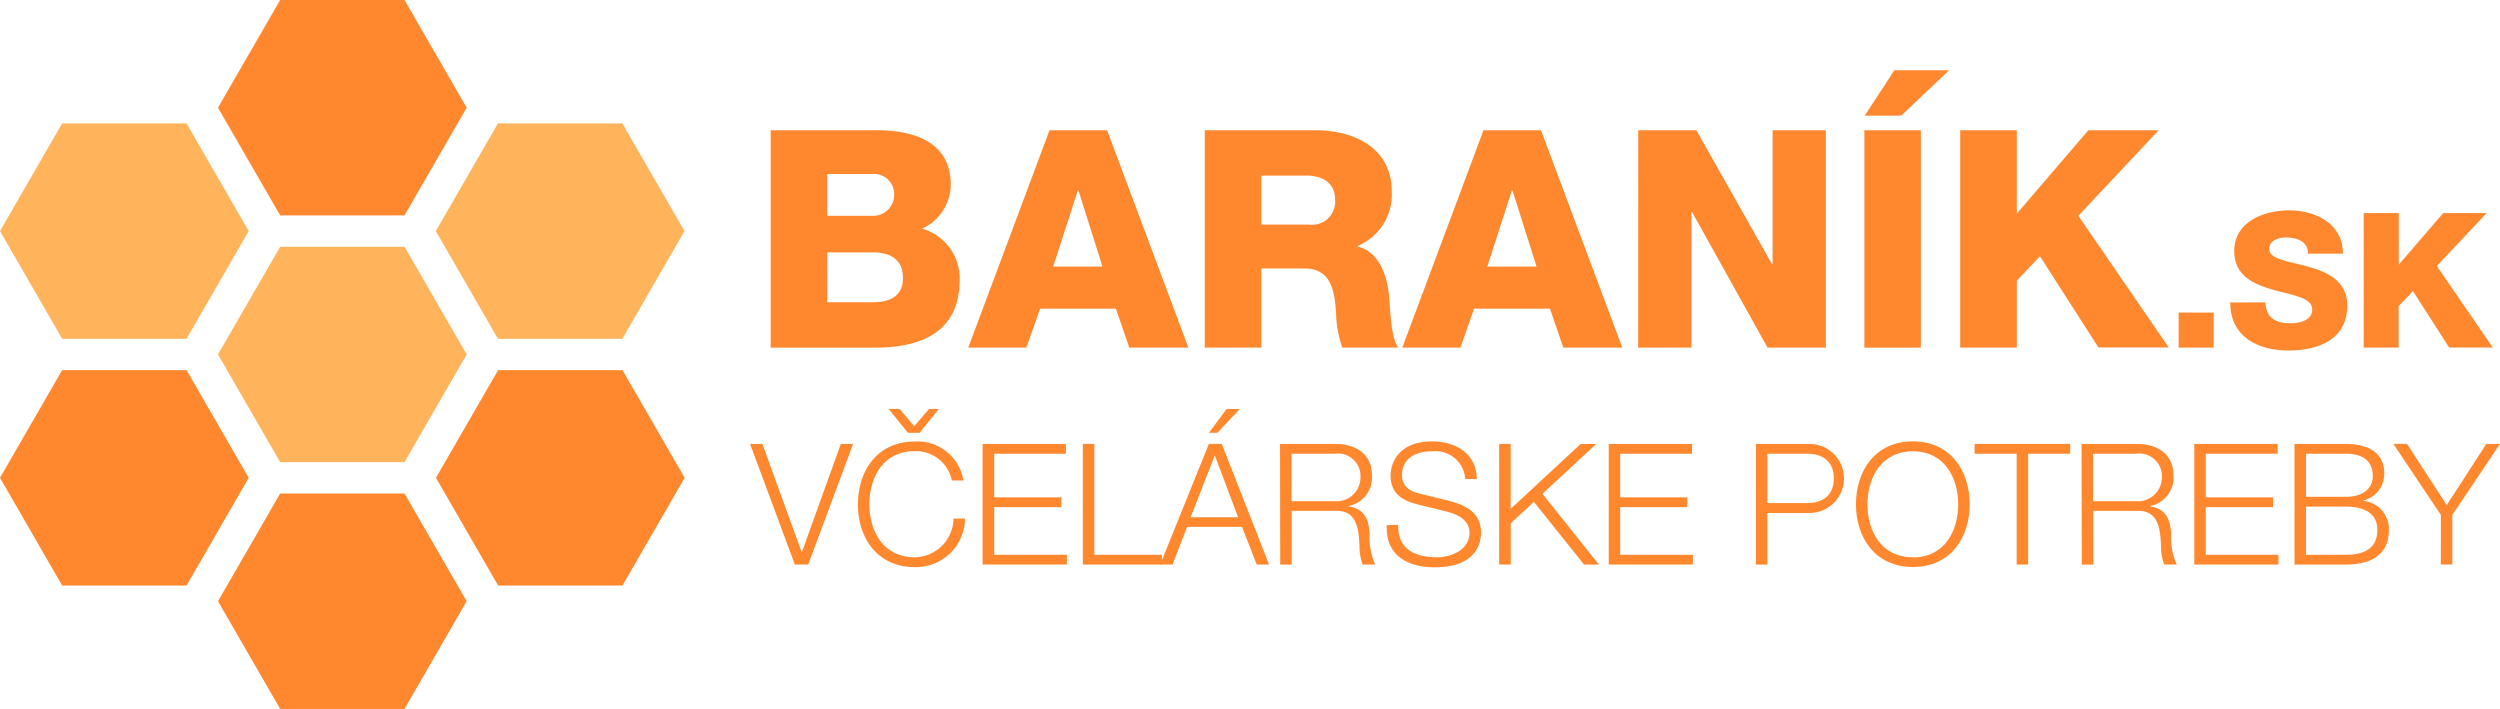 <svg id="Layer_3" data-name="Layer 3" xmlns="http://www.w3.org/2000/svg" width="195.514" height="55.44" viewBox="0 0 195.514 55.44">
  <path id="Path_1" data-name="Path 1" d="M84.089,157.35H74.364L69.5,165.773l4.864,8.423h9.725l4.861-8.423Z" transform="translate(-52.453 -118.755)" fill="#ff882f"/>
  <path id="Path_2" data-name="Path 2" d="M14.589,118.01H4.861L0,126.433l4.861,8.423h9.728l4.861-8.423Z" transform="translate(0 -89.065)" fill="#ff882f"/>
  <path id="Path_3" data-name="Path 3" d="M14.589,39.34H4.861L0,47.763l4.861,8.423h9.728l4.861-8.423Z" transform="translate(0 -29.691)" fill="#ffb35b"/>
  <path id="Path_4" data-name="Path 4" d="M84.089,78.68H74.364L69.5,87.1l4.864,8.423h9.725L88.951,87.1Z" transform="translate(-52.453 -59.381)" fill="#ffb35b"/>
  <path id="Path_5" data-name="Path 5" d="M143.864,118.01h9.725l4.861,8.423-4.861,8.423h-9.725L139,126.433Z" transform="translate(-104.906 -89.065)" fill="#ff882f"/>
  <path id="Path_6" data-name="Path 6" d="M153.537,39.34h-9.725l-4.861,8.423,4.861,8.423h9.725l4.864-8.423Z" transform="translate(-104.868 -29.691)" fill="#ffb35b"/>
  <path id="Path_7" data-name="Path 7" d="M84.089,0H74.364L69.5,8.423l4.864,8.423h9.725l4.861-8.423Z" transform="translate(-52.453)" fill="#ff882f"/>
  <path id="Path_8" data-name="Path 8" d="M245.73,41.517h7.952c2.929-.071,6.132.736,6.132,4.261a3.836,3.836,0,0,1-2.237,3.434,4.055,4.055,0,0,1,2.929,4.023c0,4.047-2.978,5.286-6.623,5.286H245.73Zm4.415,6.689h3.434a1.651,1.651,0,0,0,1.81-1.619,1.59,1.59,0,0,0-1.81-1.641h-3.434Zm0,6.762h3.549c1.4,0,2.379-.491,2.379-1.9,0-1.5-1.047-2-2.379-2h-3.537Z" transform="translate(-185.458 -31.331)" fill="#ff882f"/>
  <path id="Path_9" data-name="Path 9" d="M315.075,41.53h4.506l6.355,17h-4.624l-1.047-3.046h-5.926l-1.072,3.046H308.72Zm.287,10.662h3.856l-1.881-5.95h-.047Z" transform="translate(-232.997 -31.344)" fill="#ff882f"/>
  <path id="Path_10" data-name="Path 10" d="M384.13,41.53H392.8c2.975,0,5.953,1.356,5.953,4.785a4.338,4.338,0,0,1-2.666,4.261v.049c1.783.451,2.355,2.453,2.475,4.072.071.736.12,3.164.714,3.831H394.89a8.611,8.611,0,0,1-.491-2.713c-.118-1.717-.38-3.476-2.475-3.476h-3.368v6.188H384.13Zm4.427,7.38h3.716a1.811,1.811,0,0,0,2.046-2c0-1.263-1-1.835-2.237-1.835h-3.525Z" transform="translate(-289.911 -31.344)" fill="#ff882f"/>
  <path id="Path_11" data-name="Path 11" d="M453.468,41.53h4.5l6.355,17h-4.611l-1.047-3.046h-5.933l-1.069,3.046H447.12Zm.294,10.662h3.856l-1.881-5.95h-.047Z" transform="translate(-337.451 -31.344)" fill="#ff882f"/>
  <path id="Path_12" data-name="Path 12" d="M522.325,41.53h4.547l5.916,10.476h.047V41.53H537v17h-4.562l-5.9-10.594h-.049V58.528h-4.17Z" transform="translate(-394.206 -31.344)" fill="#ff882f"/>
  <path id="Path_13" data-name="Path 13" d="M594.45,27.1h4.415v17H594.45Zm6.622-4.69-3.743,3.547h-2.855l2.318-3.547Z" transform="translate(-448.644 -16.913)" fill="#ff882f"/>
  <path id="Path_14" data-name="Path 14" d="M625,41.53h4.427v6.524l5.595-6.524h5.5l-6.282,6.689,7.071,10.3h-5.5l-4.572-7.135-1.81,1.906v5.237H625Z" transform="translate(-471.701 -31.344)" fill="#ff882f"/>
  <path id="Path_15" data-name="Path 15" d="M694.64,99.66h2.74v2.74h-2.74Z" transform="translate(-524.259 -75.215)" fill="#ff882f"/>
  <path id="Path_16" data-name="Path 16" d="M713.842,74.266c.059,1.226.809,1.636,1.989,1.636.824,0,1.68-.294,1.68-1.077,0-.942-1.5-1.1-3.022-1.533s-3.081-1.089-3.081-3.034c0-2.3,2.315-3.189,4.29-3.189,2.078,0,4.214,1.03,4.214,3.39h-2.74c.044-.944-.871-1.268-1.695-1.268-.591,0-1.327.206-1.327.9,0,.824,1.518.957,3.051,1.383s3.051,1.136,3.051,3.037c0,2.669-2.271,3.522-4.584,3.522-2.4,0-4.57-1.06-4.57-3.758Z" transform="translate(-536.682 -50.619)" fill="#ff882f"/>
  <path id="Path_17" data-name="Path 17" d="M753.65,67.93h2.742v4.037l3.476-4.037h3.4l-3.9,4.14,4.378,6.377h-3.414l-2.831-4.415-1.119,1.177v3.243H753.65Z" transform="translate(-568.795 -51.268)" fill="#ff882f"/>
  <path id="Path_18" data-name="Path 18" d="M239.15,141.54h.964l3.066,8.452h.027l3.039-8.445h.961l-3.51,9.426h-1.045Z" transform="translate(-180.491 -106.823)" fill="#ff882f"/>
  <path id="Path_19" data-name="Path 19" d="M280.884,135.98a2.858,2.858,0,0,0-2.894-2.286c-2.5,0-3.554,2.087-3.554,4.15s1.057,4.148,3.554,4.148a3.084,3.084,0,0,0,3.027-3.024h.9a3.837,3.837,0,0,1-3.924,3.792c-2.973,0-4.452-2.325-4.452-4.906s1.472-4.918,4.452-4.918a3.627,3.627,0,0,1,3.794,3.054Zm-4.942-5.59h.861l1.136,1.349,1.163-1.349h.768l-1.508,1.864h-.91Z" transform="translate(-206.446 -98.408)" fill="#ff882f"/>
  <path id="Path_20" data-name="Path 20" d="M313.29,141.54h6.517v.768H314.2v3.409h5.249v.765H314.2v3.728h5.683v.763H313.29Z" transform="translate(-236.446 -106.823)" fill="#ff882f"/>
  <path id="Path_21" data-name="Path 21" d="M345.25,141.54h.9v8.671h5.286v.763H345.25Z" transform="translate(-260.567 -106.823)" fill="#ff882f"/>
  <path id="Path_22" data-name="Path 22" d="M373.727,133.132h1.006l3.7,9.433h-.964l-1.15-2.943h-4.295l-1.136,2.943h-.966Zm-1.428,5.737h3.714l-1.822-4.837Zm2.1-6.605h-.674l1.388-1.864h1.03Z" transform="translate(-279.186 -98.416)" fill="#ff882f"/>
  <path id="Path_23" data-name="Path 23" d="M408.13,141.54h4.319c1.548,0,2.87.753,2.87,2.453a2.268,2.268,0,0,1-1.837,2.406v.027c1.226.172,1.585.981,1.651,2.127a5.275,5.275,0,0,0,.437,2.418h-.981a4.114,4.114,0,0,1-.245-1.472c-.066-1.322-.2-2.789-1.891-2.723h-3.409v4.2h-.9Zm.9,4.481h3.358a1.873,1.873,0,0,0,2.033-1.837,1.772,1.772,0,0,0-2.033-1.876h-3.358Z" transform="translate(-308.024 -106.823)" fill="#ff882f"/>
  <path id="Path_24" data-name="Path 24" d="M443.036,147.259c-.039,1.943,1.349,2.536,3.078,2.536.993,0,2.5-.54,2.5-1.916,0-1.069-1.057-1.494-1.943-1.7l-2.1-.515c-1.111-.277-2.127-.792-2.127-2.274,0-.925.594-2.656,3.25-2.656,1.876,0,3.488.993,3.488,2.943h-.9a2.33,2.33,0,0,0-2.578-2.168c-1.226,0-2.365.476-2.365,1.876,0,.885.648,1.268,1.428,1.44l2.3.569c1.337.356,2.453.952,2.453,2.485,0,.648-.265,2.7-3.608,2.7-2.232,0-3.871-1-3.765-3.3Z" transform="translate(-333.693 -106.212)" fill="#ff882f"/>
  <path id="Path_25" data-name="Path 25" d="M478,141.54h.9v5.075l5.477-5.075H485.6l-4.214,3.9,4.415,5.536h-1.163l-3.924-4.906-1.81,1.678v3.225H478Z" transform="translate(-360.757 -106.823)" fill="#ff882f"/>
  <path id="Path_26" data-name="Path 26" d="M512.93,141.54h6.515v.768h-5.617v3.409h5.251v.765h-5.251v3.728h5.683v.763H512.93Z" transform="translate(-387.119 -106.823)" fill="#ff882f"/>
  <path id="Path_27" data-name="Path 27" d="M559.86,141.54h4.189a2.7,2.7,0,1,1,0,5.4h-3.292v4.037h-.9Zm.9,4.626h3.093c1.256,0,2.1-.621,2.1-1.93s-.846-1.928-2.1-1.928h-3.093Z" transform="translate(-422.538 -106.823)" fill="#ff882f"/>
  <path id="Path_28" data-name="Path 28" d="M596.214,140.73c2.958,0,4.44,2.328,4.44,4.918s-1.472,4.906-4.44,4.906-4.454-2.325-4.454-4.906S593.239,140.73,596.214,140.73Zm0,9.075c2.485,0,3.542-2.087,3.542-4.148s-1.057-4.15-3.542-4.15-3.557,2.087-3.557,4.15,1.057,4.138,3.557,4.138Z" transform="translate(-446.614 -106.212)" fill="#ff882f"/>
  <path id="Path_29" data-name="Path 29" d="M629.59,141.54h7.479v.768h-3.289v8.666h-.9v-8.666H629.59Z" transform="translate(-475.165 -106.823)" fill="#ff882f"/>
  <path id="Path_30" data-name="Path 30" d="M663.69,141.54h4.322c1.548,0,2.867.753,2.867,2.453a2.266,2.266,0,0,1-1.837,2.406v.027c1.226.172,1.587.981,1.653,2.127a5.274,5.274,0,0,0,.437,2.418h-.981a4.009,4.009,0,0,1-.245-1.472c-.066-1.322-.2-2.789-1.889-2.723h-3.409v4.2h-.9Zm.9,4.481h3.346a1.876,1.876,0,0,0,2.036-1.837,1.773,1.773,0,0,0-2.036-1.876H664.59Z" transform="translate(-500.901 -106.823)" fill="#ff882f"/>
  <path id="Path_31" data-name="Path 31" d="M699.63,141.54h6.517v.768H700.53v3.409h5.259v.765H700.53v3.728h5.683v.763H699.63Z" transform="translate(-528.025 -106.823)" fill="#ff882f"/>
  <path id="Path_32" data-name="Path 32" d="M731.59,141.54h3.991c1.585,0,3.027.557,3.027,2.313a2.144,2.144,0,0,1-1.641,2.114v.027a2.208,2.208,0,0,1,2,2.3c0,.9-.316,2.683-3.382,2.683H731.59Zm.9,4.138h3.093c1.427,0,2.127-.714,2.127-1.6,0-1.177-.714-1.771-2.127-1.771h-3.093Zm0,4.533h3.093c1.334,0,2.485-.41,2.485-1.943,0-1.226-.9-1.825-2.485-1.825h-3.093Z" transform="translate(-552.146 -106.823)" fill="#ff882f"/>
  <path id="Path_33" data-name="Path 33" d="M766.824,147.091l-3.714-5.551h1.069l3.105,4.785,3.093-4.785h1.072l-3.728,5.551v3.883h-.9Z" transform="translate(-575.935 -106.823)" fill="#ff882f"/>
</svg>
